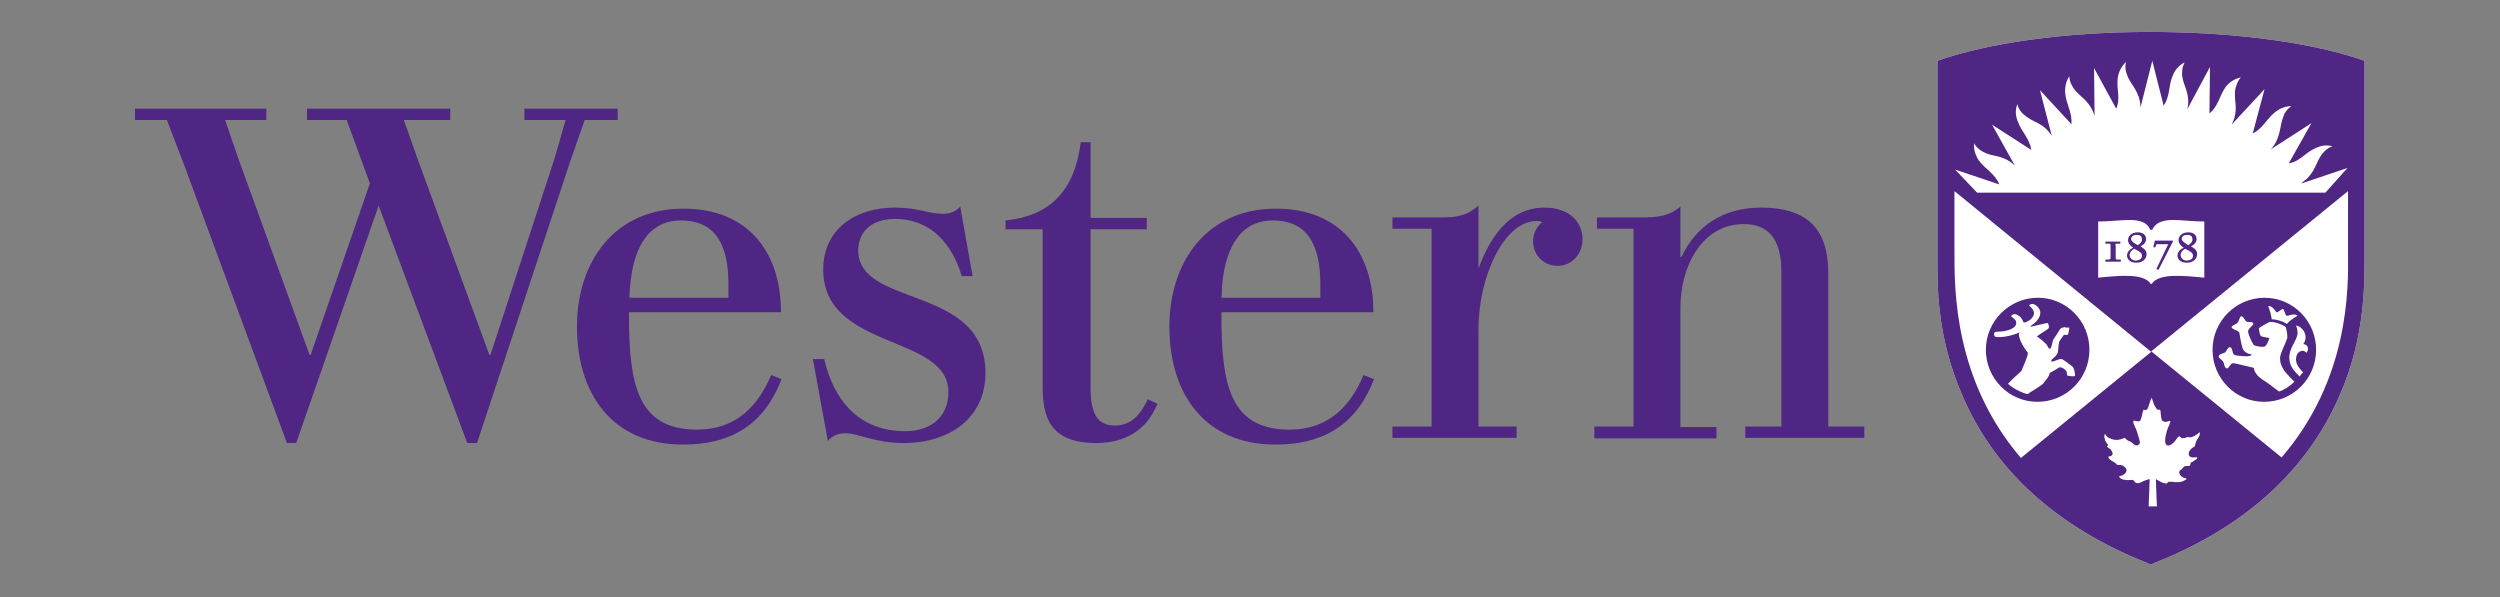 <?xml version="1.0" encoding="utf-8"?>
<!-- Generator: Adobe Illustrator 25.0.0, SVG Export Plug-In . SVG Version: 6.00 Build 0)  -->
<svg version="1.1" id="Layer_1" xmlns="http://www.w3.org/2000/svg" xmlns:xlink="http://www.w3.org/1999/xlink" x="0px" y="0px"
	 viewBox="0 0 485.3 115.9" style="enable-background:new 0 0 485.3 115.9;" xml:space="preserve">
<rect x="0" y="0" width="485.3" height="115.9" fill="#808080" stroke="none"/>
<style type="text/css">
	.st0{fill:#4F2683;}
	.st1{fill:#FFFFFF;}
</style>
<path class="st0" d="M186.4,40.1c-0.8,0.9-1.9,1.4-3.3,1.4c-3,0-4.8-1.2-9.4-1.2c-7.8,0-13.9,4.3-13.9,12
	c0,15.8,24.3,12.5,24.3,23.8c0,5.2-3.8,7.6-8.4,7.6c-8.7,0-13.8-5.7-15.7-14h-2.2l2.9,15.9c0.9-1.1,2.2-1.5,3.4-1.5
	c2.5,0,5.7,1.9,11.3,1.9c9.1,0,15.9-5,15.9-13.6c0-17.2-24.7-12.6-24.7-23.8c0-3.5,2.5-6.1,7.1-6.1c7.2,0,11.2,5.1,13,11.1h2.1
	L186.4,40.1z M309.5,82.9v2.2h23.7v-2.2h-7V59.8c0-8.3,4.3-16.3,12.3-16.3c4.5,0,7.3,2.6,7.3,9.2v30.1h-7v2.2h23.1v-2.2h-7V53
	c0-8.9-4.4-12.7-13.1-12.7c-7.3,0-12.6,3.6-15.4,9.6h-0.2v-9.8c-1.2,1-2.8,2.1-6.8,2.1c-2.6,0-9.4,0-9.4,0v2.2h7.1v38.4H309.5z
	 M222.8,77.5c-1.2,2.6-3,5.1-6.3,5.1c-3.4,0-4.8-2.1-4.8-7.4V44.5h10.9v-2.2h-10.9V27.6h-1.9c-1.2,9.5-6,14.3-14.6,15.2v1.7l0,0h0
	h7.2v30.4c0,5.7,1.1,11.1,10.4,11.1c5.8,0,9.4-2.7,11.2-6.2l0.7-1.4L222.8,77.5z M307.2,46.5c0-3.5-2.6-6.2-7.4-6.2
	c-7.2,0-10.8,6.5-12.7,11.6h-0.1v-12c-1.4,1.2-2.9,2.3-6.7,2.3c-2.8,0-10,0-10,0v2.2h7.6v38.4h-7.6v2.2h24.1v-2.2h-7.4V63.9
	c0-10.1,4.9-21,11.3-21c0.5,0,0.8,0.1,1.1,0.2c-1.1,0.9-1.8,2.2-1.8,3.7c0,2.8,2.1,4.8,4.8,4.8C305.2,51.6,307.2,49.2,307.2,46.5z
	 M149.7,72.8c-2.5,5.9-6.7,10.6-14.4,10.6c-11.5,0-13.2-8.7-13.2-22.1v-0.7h29.5c0-11.9-6.6-20.1-18.9-20.1
	c-13.5,0-20.7,10.4-20.7,22.9c0,13,6.8,22.9,20.6,22.9c8.5,0,15.5-3.2,19.1-12.7L149.7,72.8z M122.3,55.8c0.5-6.6,2.9-13,9.9-13
	c7.4,0,9.1,5.8,9.2,11.9c0,0.6,0,2.6,0,3.1h-19.2C122.2,57.2,122.2,56.4,122.3,55.8z M264.7,72.8c-2.5,5.9-6.7,10.6-14.4,10.6
	c-11.5,0-13.2-8.7-13.2-22.1v-0.7h29.5c0-11.9-6.6-20.1-18.9-20.1c-13.5,0-20.7,10.4-20.7,22.9c0,13,6.8,22.9,20.6,22.9
	c8.5,0,15.5-3.2,19.1-12.7L264.7,72.8z M237.2,55.8c0.5-6.6,2.9-13,9.9-13c7.4,0,9.1,5.8,9.2,11.9c0,0.6,0,2.6,0,3.1h-19.2
	C237.2,57.2,237.2,56.4,237.2,55.8z M73.5,39.9C69.6,51.2,57.5,86,57.5,86h-1.8L35.7,31.9l-3.3-8.6h-6.2v-2.2h25.5v2.2h-8l2.5,7.3
	l13.9,38.3h0.2l11.5-33.3l-4.5-12.3h-7.7v-2.2h27.8v2.2h-9l2.5,7.1L95,68.9h0.2l12.5-38.3l2.1-7.3h-8v-2.2h18.1v2.2h-6.4l-2.8,8
	L92.6,86h-1.9L73.5,39.9z"/>
<g>
	<path class="st1" d="M454.2,76.7c-6.3,14.6-18.4,25.6-35.8,32.5l-0.9,0.4l-0.9-0.4c-17.3-6.9-29.5-17.9-35.7-32.5
		c-5.1-11.8-4.8-21.6-4.8-27.2l0-37.7c9.6-3.4,24.5-5.6,41.2-5.6c17,0,32.1,2.2,41.7,5.6l0,37.2C459,54.4,459.3,65,454.2,76.7z"/>
	<path class="st0" d="M454.2,76.7c-6.3,14.6-18.4,25.6-35.8,32.5l-0.9,0.4l-0.9-0.4c-17.3-6.9-29.5-17.9-35.7-32.5
		c-5.1-11.8-4.8-21.6-4.8-27.2l0-37.7c9.6-3.4,24.5-5.6,41.2-5.6c17,0,32.1,2.2,41.7,5.6l0,37.2C459,54.4,459.3,65,454.2,76.7z
		 M417.4,44.6c-0.6-1.5-2.1-1.9-4.1-1.9c-1.7,0-3.8,0.3-6,0.3v10.9c4.2-0.4,8.8-0.9,10.2,1.2h0.2c1.4-2.1,6-1.6,10.2-1.2V43
		c-2.2,0-4.4-0.3-6-0.3c-2,0-3.5,0.5-4.1,1.9H417.4z M421.8,46.7h-3.5L418,48h0.4l0.2-0.6h2.3l-2.3,4.8l0.4,0.2l2.8-5.5l0,0
		L421.8,46.7z M411,47.3h0.6v-0.4l-0.1,0c-0.2,0-0.3,0-0.5,0c-0.3,0-0.6,0-0.9,0c-0.3,0-0.5,0-0.8,0c-0.2,0-0.4,0-0.5,0l-0.1,0v0.4
		h0.6c0.4,0,0.4,0,0.4,0.5v2.1c0,0.4,0,0.5-0.7,0.5h-0.3v0.4l0.1,0c0.2,0,0.4,0,0.6,0c0.3,0,0.5,0,0.8,0c0.4,0,0.7,0,1,0
		c0.1,0,0.3,0,0.4,0l0.1,0v-0.4h-0.3c-0.7,0-0.7,0-0.7-0.5v-2.1C410.6,47.3,410.6,47.3,411,47.3z M416.7,49.3c0,1-0.8,1.7-2,1.7
		c-1.1,0-1.8-0.6-1.8-1.4c0-0.8,0.7-1.3,1.2-1.5c-0.6-0.4-1-0.9-1-1.5c0-0.6,0.5-1.5,1.9-1.5c1.2,0,1.6,0.7,1.6,1.3
		c0,0.6-0.4,1.1-1.1,1.4C416.1,48.2,416.7,48.6,416.7,49.3z M415,47.6c0.4-0.3,0.8-0.6,0.8-1.1c0-0.9-0.7-0.9-1-0.9
		c-0.7,0-1.1,0.3-1.1,0.8C413.7,46.8,414.1,47.1,415,47.6z M415.8,49.7c0-0.6-0.3-0.8-1.5-1.4c-0.5,0.2-0.9,0.7-0.9,1.2
		c0,0.8,0.8,1.1,1.2,1.1C415.4,50.5,415.8,50.2,415.8,49.7z M426.5,49.3c0,1-0.8,1.7-2,1.7c-1.1,0-1.8-0.6-1.8-1.4
		c0-0.8,0.7-1.3,1.2-1.5c-0.6-0.4-1-0.9-1-1.5c0-0.6,0.5-1.5,1.9-1.5c1.2,0,1.6,0.7,1.6,1.3c0,0.6-0.4,1.1-1.1,1.4
		C426,48.2,426.5,48.6,426.5,49.3z M424.8,47.6c0.4-0.3,0.8-0.6,0.8-1.1c0-0.9-0.7-0.9-1-0.9c-0.7,0-1.1,0.3-1.1,0.8
		C423.6,46.8,424,47.1,424.8,47.6z M425.7,49.7c0-0.6-0.3-0.8-1.5-1.4c-0.5,0.2-0.9,0.7-0.9,1.2c0,0.8,0.8,1.1,1.2,1.1
		C425.3,50.5,425.7,50.2,425.7,49.7z M379.4,37.1l0,11.9c0,7.2-0.1,24.7,12.9,39.9l25.3-20.6L379.4,37.1L379.4,37.1z M455.8,37.1
		L455.8,37.1l-38.2,31.1l25.3,20.6c13.1-15.2,13-32.6,12.9-39.9L455.8,37.1z M455.7,32.6l-8.9,3l0-0.1c1.1-0.8,2-1.6,2.9-3.7
		c0.5-1.1,0.9-1.8,1.5-2.4c0.6-0.6,1.2-0.9,1.6-1c-1.1-0.3-2.2-0.2-3.4,0.4c-2,0.9-3,2.6-5.1,2.9l4.4-7.8l-7.9,5.1l0,0
		c0.9-1,1.5-2.1,1.9-4.3c0.2-1.2,0.5-2,0.8-2.7c0.4-0.7,0.9-1.1,1.3-1.4c-1.1,0-2.2,0.4-3.2,1.2c-1.7,1.4-2.4,3.2-4.3,4.1l2.3-8.6
		l-6.4,6.9l0,0c0.6-1.2,1-2.4,0.7-4.7c-0.1-1.2-0.1-2.1,0.2-2.8c0.2-0.8,0.6-1.3,0.9-1.7c-1.1,0.3-2.1,0.8-2.9,1.8
		c-1.3,1.8-1.5,3.9-3.2,5.2l0.1-9l-4.4,8.2c0.3-1.3,0.3-2.5-0.5-4.6c-0.4-1.1-0.6-2-0.5-2.7c0-0.8,0.3-1.4,0.5-1.8
		c-1,0.5-1.8,1.3-2.3,2.5c-0.9,2-0.5,4.1-1.8,5.9l-2.2-8.7l-2.3,9.1l0,0c0-1.3-0.3-2.6-1.6-4.5c-0.7-1-1-1.8-1.2-2.5
		c-0.2-0.8-0.1-1.5,0-1.9c-0.8,0.8-1.4,1.8-1.6,3.1c-0.3,2.2,0.6,4-0.3,6l-4.3-7.9l0.1,9.3c-0.4-1.3-1-2.4-2.6-3.8
		c-0.9-0.8-1.5-1.5-1.8-2.1c-0.4-0.7-0.5-1.4-0.5-1.8c-0.6,0.9-0.9,2-0.8,3.3c0.2,2.2,1.4,3.7,1.2,6l-6.1-6.6l2.3,8.9
		c-0.7-1.1-1.5-2-3.5-2.9c-1-0.5-1.8-1.1-2.3-1.6c-0.5-0.6-0.8-1.2-0.9-1.7c-0.4,1.1-0.4,2.2,0.1,3.4c0.8,2.1,2.3,3.3,2.6,5.5
		l-7.6-4.9l4.4,7.9c-0.9-0.8-1.9-1.5-4-1.9c-1.1-0.2-2-0.6-2.6-1c-0.7-0.5-1.1-1-1.3-1.4c-0.1,1.1,0.2,2.2,0.9,3.3
		c1.3,1.8,3.2,2.6,4,4.7l-8.6-2.9l4.3,4.5h67.6L455.7,32.6z M426.3,89.2c0.1-0.1,0.3-0.3,0.2-0.4c-0.1-0.1-0.4,0-0.8,0
		c-0.4,0-0.8-0.2-0.8-0.6c-0.1-0.5,0.2-0.8,0.6-1.2c0.1-0.1,0.5-0.3,0.6-0.4c0-0.3,0.1-0.6,0.2-0.8c0.1-0.4,0.4-0.7,0.6-1.1
		c0.1-0.2,0.2-0.7,0.1-0.8c-0.3,0.3-1.4,1.1-2,1c-0.3-0.1-0.3-0.1-0.5,0c-0.5,0.2-1,0.3-1.4-0.2c-0.3,0-0.6,0.5-0.8,0.8
		c-0.2,0.3-0.4,0.5-0.7,0.7c-0.2,0.2-0.7,0.4-1,0.2c-0.3-0.2-0.3-0.7-0.3-1c0-0.4,0.2-1.5,0.6-2.5c0.1-0.1,0.4-0.9,0.4-1.1
		c0-0.1,0-0.1-0.1-0.1c-0.1,0-0.6,0.2-0.8,0.2c-0.3,0-0.5-0.1-0.7-0.3c-0.3-0.5-0.2-1.8-0.4-2.1c-0.3,0.1-0.5,0.1-0.7-0.2
		c-0.2-0.3-0.5-0.7-0.6-1.2c-0.1-0.2-0.2-0.6-0.3-0.9c-0.2,0.4-0.3,0.6-0.4,1c-0.1,0.2-0.2,0.6-0.3,0.9c-0.1,0.3-0.3,0.5-0.5,0.5
		c-0.1,0-0.3,0-0.3-0.1c-0.1,0-0.1,0.1-0.2,0.3c-0.1,0.3-0.1,0.5-0.2,0.8c-0.1,0.5-0.2,1.2-0.7,1.2c-0.3,0-0.4-0.1-0.6-0.1
		c-0.5-0.2-0.4,0.2-0.3,0.6c0.1,0.3,0.4,0.8,0.6,1.4c0.2,0.6,0.6,1.9,0.6,2.2c0,0.4-0.6,0.8-1.1,0.4c-0.2-0.1-0.5-0.5-0.8-0.6
		c-0.4-0.1-0.8-0.4-1-0.7c-0.1,0-0.5,0.2-0.6,0.2c-1.1,0.4-1.9,0.1-2.3-0.1c-0.3-0.1-0.6-0.3-0.8-0.6c0-0.1-0.1-0.2-0.2-0.2
		c-0.1,0-0.1,0.3-0.1,0.4c0,0.3,0.1,0.6,0.2,0.9c0.2,0.3,0.2,0.3,0.4,0.6c0.2,0.2,0.1,0.4-0.1,0.4c0,0.2,0.3,0.3,0.4,0.4
		c0.2,0.1,0.4,0.3,0.5,0.5c0.1,0.2,0.2,0.3,0.2,0.6c0,0.2-0.2,0.5-0.8,0.5c-0.1,0.4,0.4,0.7,0.7,0.9c0.2,0.1,0.4,0.2,0.5,0.3
		c0.2,0.1,0.4,0.3,0.4,0.4c0.2,0.1,0.5,0,0.9,0.1c0.2,0,0.5,0.2,0.7,0.4c0.2,0.2,0.3,0.4,0.3,0.6c0,0.9-1.5,1.2-1.5,1.2
		c0.4,0.6,1.1,0.7,1.9,0.7c0.3,0,0.6-0.1,0.8,0c0.2,0,0.4,0.2,0.4,0.4c0.1,0.1,0.4,0.2,0.6,0.2c0.2,0,0.3,0,0.4-0.1
		c0.2-0.1,1.6-0.7,1.9-0.7l-0.2,5.3h1.6c0,0-0.2-4.5-0.2-5.3c0.2,0.1,0.3,0.2,0.7,0.4c0.3,0.2,1.2,0.6,1.5,0.4
		c0.1-0.4,0.7-0.3,1.6-0.2c0.2,0,1,0,1.2-0.1c0.4-0.2,0.7-0.2,1-0.6c-0.8-0.1-1.3-0.6-1.4-0.9c-0.1-0.3-0.1-0.6,0.2-0.8
		c0.2-0.1,0.1,0,0.3-0.2c0.1-0.2,0.3-0.4,0.5-0.5c0.2-0.1,1.1,0.1,1.1-0.3c-0.1-0.1,0.1-0.3,0.1-0.4c0.1-0.1,0.2-0.1,0.4-0.2
		C425.8,89.5,426.1,89.3,426.3,89.2z M395.5,78c5.6,0,10.1-4.5,10.1-10.1c0-5.6-4.5-10.1-10-10.1c-5.5,0-10.1,4.5-10.1,10.1
		C385.5,73.5,390,78,395.5,78z M401.7,63.6c0,0.3-0.2,1.3-0.3,1.4c-0.1,0-0.4,0-0.6,0c-0.1,0-0.2,0-0.3,0.2
		c-0.3,0.4-0.5,0.7-0.8,1.2c-0.1,0.6-0.1,1.1-0.2,1.8c0,0.2-0.1,0.4-0.3,0.7c-0.2,0.3-0.7,0.7-0.9,0.9c-0.2,0.2-0.1,0.4,0.1,0.4
		c0.1,0,0.8-0.3,0.9-0.3c0.3-0.1,0.8-0.4,1.3,0c0.3,0.2,1.3,0.9,1.5,1.1c0.3,0.2,0.4,0.4,0.5,0.7c0.2,0.5,0.2,1.2,0.2,1.3
		c-0.2,0.1-1.3,0-1.5-0.1c-0.1-0.2,0-0.8-0.3-1c-0.2-0.2-0.3-0.3-0.5-0.4c-0.4-0.2-0.6-0.3-0.9-0.1c-0.3,0.2-1.1,0.7-1.7,1
		c-0.1,0.8-1,1.6-1.3,2.1c-1,0.8-2,1.3-3,2c-1.1-0.2-3-1.2-3.8-2c1-1.1,1.9-1.8,2.6-2.5c0.3-0.8,1.5-3.3,1.2-3.6
		c-0.7-0.8-2.2-3.3-1.5-3.9c-1.3,0.6-3.4,1.1-4.7,0.9c-0.4-0.1-0.5-1,0.1-1c2,0,3.9-0.6,3.9-1.7c0-0.7-0.7-1-0.9-1.2
		c-0.3-0.2,0.3-0.6,0.8-0.5c0.5,0.2,1,0.5,1.3,1.1c0.1,0.2,0.1,0.5,0.4,0.5c0.4,0,2.1-0.9,1.8-2.1c-0.1-0.4-0.4-0.7-0.6-0.9
		c-0.2-0.2-0.3-0.2-0.3-0.3c0-0.1,0.3-0.3,0.6-0.3c0.5,0,1.3,0.6,1.5,1.3c0.2,0.6,0,1.8-1.7,2.9c-0.2,0.1-0.2,0.3,0,0.2
		c0.6-0.1,2.9-0.7,3.2-0.7c0.2,0.2,0.3,0.8,0.2,1c-0.1,0.2-1.5,1-2.3,1.6c1,0.7,1.6,1.3,1.8,1.5c0.2,0.2,0.4,0.7,0.5,0.8
		c0.1,0.1,0.3,0.1,0.4,0c0.2-0.5,0.4-1.5,0.5-1.7c0.1-0.1,1.2-1.8,1.3-2c0.2-0.3,0.5-0.3,0.9-0.4C400.8,63.6,401.6,63.6,401.7,63.6z
		 M439.5,78c5.6,0,10.1-4.5,10.1-10.1c0-5.6-4.5-10.1-10-10.1c-5.5,0-10.1,4.5-10.1,10.1C429.5,73.5,434,78,439.5,78z M444.1,61.3
		c0.2-0.1,1.5-0.5,1.9,0c-0.7,0.4-1.6,1-2.1,1.6c-0.6-0.5-2.3-1-2.9-0.9c-0.1-0.8-0.4-1.8-0.7-2.6c0.7-0.1,1.4,0.9,1.5,1.1
		c0.1,0.1,0.2,0.2,0.3,0.1c0,0,0.8-0.5,0.9-0.6c0.1-0.1,0.2,0,0.3,0.1c0.1,0.2,0.4,1,0.4,1C443.8,61.3,443.9,61.3,444.1,61.3z
		 M440.6,62.5c0.1,0,0.2,0,0.3,0c0.9,0,2.4,0.6,2.8,1c0.2,0.5,0.4,1.9,0.3,2.1c-0.3,1.1-1.4,3-1.4,3.9c0,0.8,0.2,1.6,1,2.7
		c0.5,0.6,1.3,1.4,1.8,1.9c-0.9,0.9-2.2,1.7-3,1.9c-0.4-0.3-2.6-2-3.2-2.3c-0.9-0.6-1.6-1.4-1.7-2.3c-0.5-0.1-2.6-0.6-3.4-0.8
		c-0.6-0.1-0.8-0.2-1.1,0.2c-0.3,0.4-0.5,0.8-0.8,0.7c-0.3-0.1-0.4-0.5-0.5-1c-0.1-0.3-0.3-0.5-0.5-0.7c-0.4-0.3-0.6-0.5-0.5-0.7
		c0-0.2,0.2-0.3,0.8-0.5c0.3-0.1,0.5-0.2,0.6-0.4c0.2-0.3,0.5-0.9,0.8-0.8c0.3,0,0.4,0.5,0.5,0.9c0.1,0.4,0.2,0.6,0.7,0.7
		c1,0.1,2.8,0.4,3-0.2c-1.1-0.1-1.7-0.8-1.8-1.3c-0.2-0.5-0.6-2.8-0.6-2.9c0-0.2-0.4-0.4-0.9-0.6c-0.4-0.2-0.6-0.3-0.6-0.5
		c0-0.2,0.4-0.4,0.8-0.6c0.2-0.1,0.4-0.2,0.6-0.7c0.1-0.2,0.2-0.8,0.5-0.8c0.3,0,0.4,0.3,0.7,0.7c0.1,0.2,0.2,0.4,0.7,0.4
		c0.3,0,0.9,0,0.9,0.3c0.1,0.2-0.2,0.4-0.4,0.6c-0.5,0.5-0.6,0.7-0.6,1c0,0.4,0.7,2,1.1,2.6c0.2,0.1,1.2,0.4,2,0.3
		c0.4,0,1-1.3,1-1.7c-0.1,0-1.2-0.2-1.5-0.3c-0.4-0.1-0.5-1.5-0.5-1.6C438.7,63.5,440.3,62.6,440.6,62.5z M446.4,73.1
		c-1.3-1.3-2-2.2-2-3.7c0-2,1.5-3.2,1.6-4.7c0-0.6-0.1-1-0.3-1.5c1.2,0.1,2.6,2,1.4,3.6c0.8,0,1.3,0.9,0.6,1.7
		c-0.1-0.2-0.4-0.4-0.7-0.4c-0.8,0-1.3,0.7-1.3,1.7c0,0.8,0.5,1.6,1.4,2.5C446.8,72.5,446.6,72.8,446.4,73.1z"/>
</g>
</svg>
